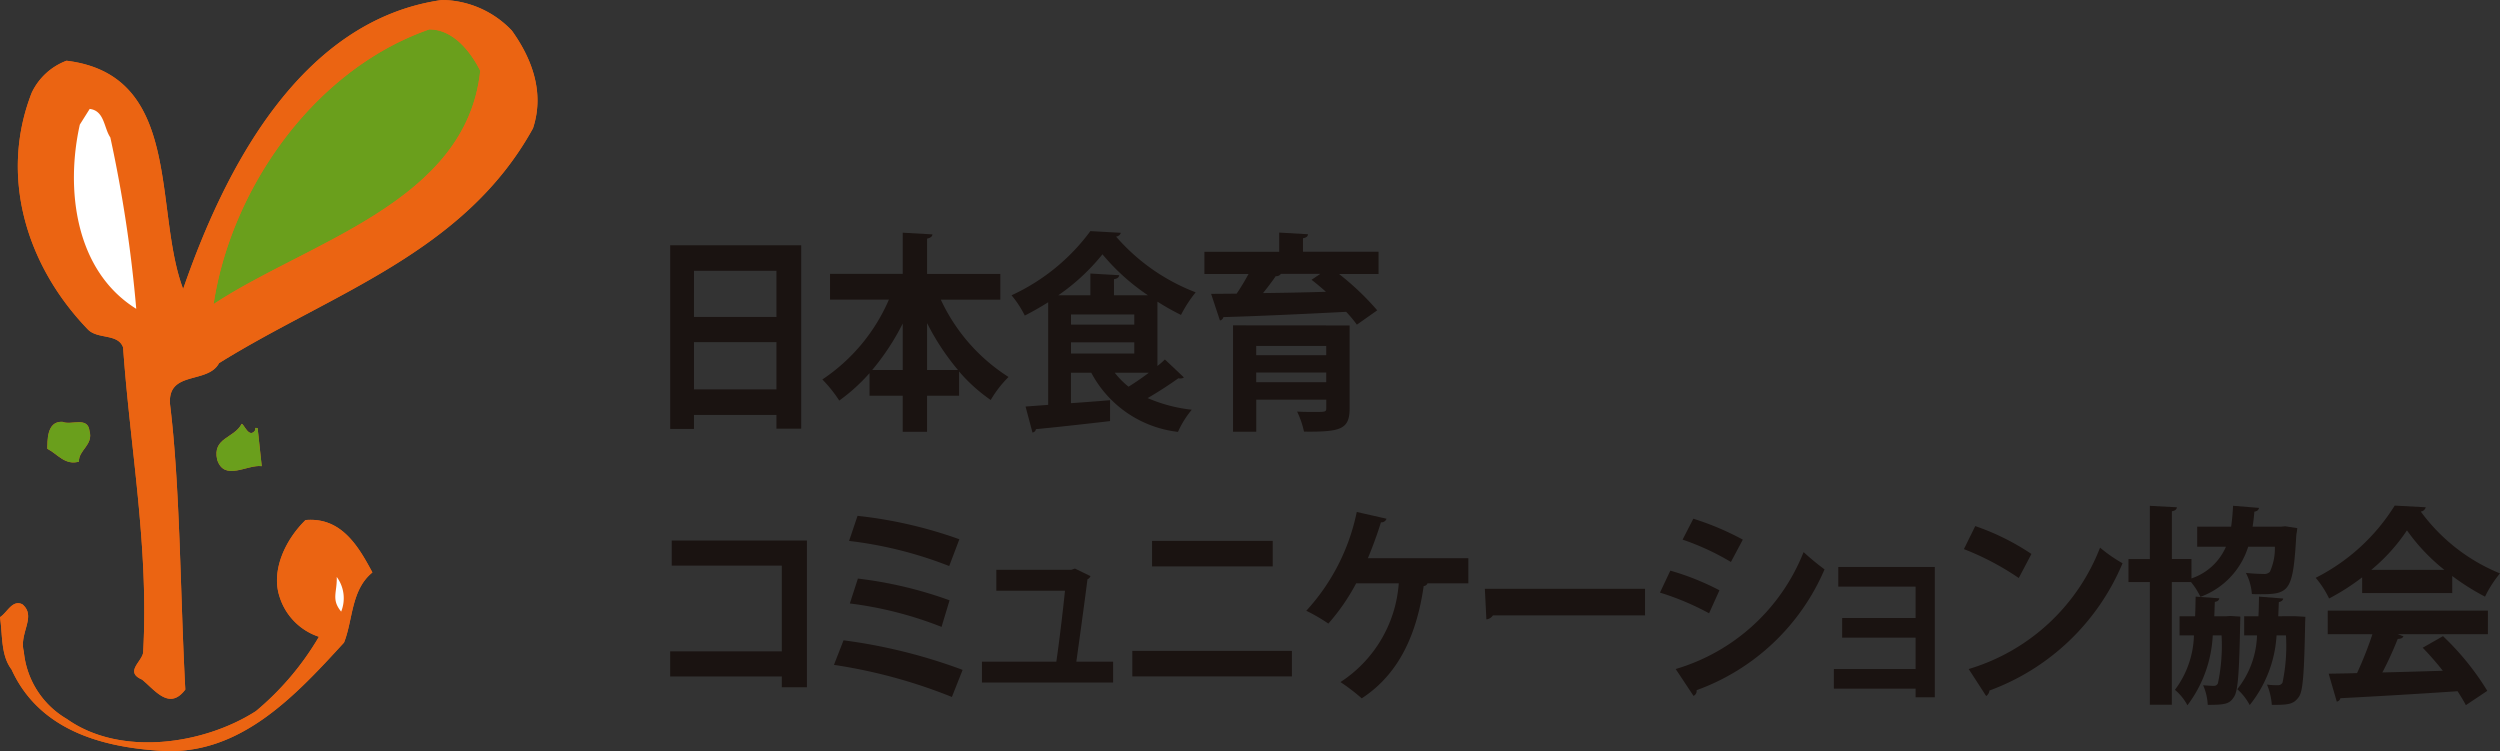<svg xmlns="http://www.w3.org/2000/svg" width="175.326" height="52.668" viewBox="0 0 175.326 52.668">
  <rect x="0" y="0" width="175.326" height="52.668" fill="#333333" stroke="none"/>
  <g id="グループ_104609" data-name="グループ 104609" transform="translate(-119.999 -3059)">
    <g id="グループ_104605" data-name="グループ 104605" transform="translate(22 -2)">
      <g id="グループ_104603" data-name="グループ 104603" transform="translate(145.002 3077.207)">
        <path id="パス_123265" data-name="パス 123265" d="M741.789,119.271h9.187v12.863H749.24v-.962h-5.784v.979h-1.668v-12.88m7.452,1.79h-5.784V124.3h5.784Zm-5.784,8.32h5.784v-3.317h-5.784Z" transform="translate(-741.79 -118.278)" fill="#1a1311"/>
        <path id="パス_123266" data-name="パス 123266" d="M759.316,123.55h-4.169a12.8,12.8,0,0,0,4.748,5.42,7.893,7.893,0,0,0-1.251,1.613,11.574,11.574,0,0,1-2.219-2v1.7H754.18v2.532h-1.708v-2.532h-2.327V128.7a12.713,12.713,0,0,1-2.124,1.924,9.374,9.374,0,0,0-1.184-1.48,12.813,12.813,0,0,0,4.667-5.6h-4.13v-1.805h5.1v-2.888l2.084.118c-.015.148-.12.237-.376.3v2.473h5.137v1.805m-6.845,1.674a16.953,16.953,0,0,1-2.139,3.257h2.139Zm1.708,3.257h2.165a16.922,16.922,0,0,1-2.165-3.287Z" transform="translate(-736.168 -118.739)" fill="#1a1311"/>
        <path id="パス_123267" data-name="パス 123267" d="M763.348,128.261a6.133,6.133,0,0,0,.524-.457l1.332,1.258a.4.4,0,0,1-.241.074.5.5,0,0,1-.148-.015c-.552.4-1.387.947-2.154,1.391a10.7,10.7,0,0,0,3.095.816,6.645,6.645,0,0,0-.968,1.554,7.9,7.9,0,0,1-6.08-4.147h-1.427v2.133c.888-.059,1.828-.133,2.744-.207v1.465c-1.909.222-3.915.444-5.2.564a.272.272,0,0,1-.241.237l-.486-1.822,1.587-.118v-7.194c-.539.338-1.089.651-1.64.932a7.154,7.154,0,0,0-.93-1.423,14.254,14.254,0,0,0,5.53-4.5l2.137.118a.382.382,0,0,1-.336.266,14.031,14.031,0,0,0,5.583,3.909A9.035,9.035,0,0,0,765,124.68a17.158,17.158,0,0,1-1.653-.932v4.513M760.3,123.3h2.38a14.971,14.971,0,0,1-3.188-2.871,14.58,14.58,0,0,1-3.095,2.871h2.247v-1.524l2.019.118c-.015.148-.11.237-.364.281Zm1.425,1.347h-4.439v.712h4.439Zm0,1.955h-4.439v.784h4.439Zm-1.372,2.131a5.8,5.8,0,0,0,.968.979c.457-.281.953-.621,1.427-.979Z" transform="translate(-729.179 -118.801)" fill="#1a1311"/>
        <path id="パス_123268" data-name="パス 123268" d="M771.724,120.2v1.556h-2.769a19.127,19.127,0,0,1,2.676,2.547l-1.427,1.006a8.391,8.391,0,0,0-.753-.9c-3.16.163-6.443.311-8.608.37a.314.314,0,0,1-.243.237l-.619-1.867,1.79-.015c.3-.429.579-.917.835-1.376h-3.095V120.2h5.245V118.85l2.019.118c-.015.148-.108.237-.351.281v.947h5.3m-2.029,5.168v5.8c0,1.482-.607,1.674-3.2,1.645a6.215,6.215,0,0,0-.484-1.406c.391.027.875.027,1.224.027.795,0,.822,0,.822-.3v-.562h-4.911v2.251h-1.628v-7.462Zm-1.64,1.435h-4.911v.651h4.911Zm-4.911,2.547h4.911v-.681h-4.911Zm4.5-7.6h-2.769a.39.39,0,0,1-.364.163c-.241.355-.567.784-.888,1.184,1.385-.015,2.9-.044,4.412-.089-.336-.3-.685-.592-1.011-.843Z" transform="translate(-722.048 -118.747)" fill="#1a1311"/>
      </g>
      <g id="グループ_104604" data-name="グループ 104604" transform="translate(145 3096.46)">
        <path id="パス_123269" data-name="パス 123269" d="M775.51,120.006V130.3h-1.761v-.757h-7.828v-1.761h7.828v-6.012h-7.72v-1.761h9.481" transform="translate(-765.922 -117.562)" fill="#1a1311"/>
        <path id="パス_123270" data-name="パス 123270" d="M772.026,127.92a37.908,37.908,0,0,1,8.352,2.074l-.752,1.9a36.628,36.628,0,0,0-8.272-2.251l.672-1.719m.983-8.733a31.017,31.017,0,0,1,7.141,1.642l-.713,1.879a28.141,28.141,0,0,0-7.022-1.761Zm.025,4.4a28.691,28.691,0,0,1,6.428,1.524l-.562,1.864a26.339,26.339,0,0,0-6.431-1.643Z" transform="translate(-759.87 -118.475)" fill="#1a1311"/>
        <path id="パス_123271" data-name="パス 123271" d="M785.464,127.466v1.465h-9.2v-1.465h5.217c.2-1.347.471-3.642.607-4.974h-4.815v-1.467h5.259l.256-.087,1.089.531a.414.414,0,0,1-.213.222c-.175,1.408-.581,4.355-.78,5.775h2.581" transform="translate(-754.401 -116.524)" fill="#1a1311"/>
        <path id="パス_123272" data-name="パス 123272" d="M781.253,127.734h11.191v1.79H781.253Zm1.385-7.714H791.1v1.79h-8.462Z" transform="translate(-748.844 -117.547)" fill="#1a1311"/>
        <path id="パス_123273" data-name="パス 123273" d="M798.39,122.3v1.763h-2.864a.3.3,0,0,1-.268.192c-.459,3.181-1.615,6.1-4.346,7.876a13.577,13.577,0,0,0-1.492-1.141,9.023,9.023,0,0,0,4.09-6.927h-2.987a14.632,14.632,0,0,1-1.951,2.826,12.4,12.4,0,0,0-1.547-.9,14.559,14.559,0,0,0,3.539-6.929l2.086.474a.37.37,0,0,1-.391.252c-.19.638-.554,1.659-.915,2.518h7.048" transform="translate(-742.415 -118.616)" fill="#1a1311"/>
        <path id="パス_123274" data-name="パス 123274" d="M792.949,121.61h11.233v1.864H793.515a.638.638,0,0,1-.459.281l-.108-2.146" transform="translate(-735.816 -115.776)" fill="#1a1311"/>
        <path id="パス_123275" data-name="パス 123275" d="M799.485,122.926a18.2,18.2,0,0,1,3.444,1.378l-.727,1.613a18.844,18.844,0,0,0-3.444-1.45l.727-1.541m.376,6.9a13.863,13.863,0,0,0,8.969-8.2,18.577,18.577,0,0,0,1.469,1.213,15.48,15.48,0,0,1-8.971,8.47.374.374,0,0,1-.218.4Zm1.237-10.542a19.67,19.67,0,0,1,3.471,1.467l-.835,1.568a17.745,17.745,0,0,0-3.389-1.568Z" transform="translate(-729.345 -118.367)" fill="#1a1311"/>
        <path id="パス_123276" data-name="パス 123276" d="M811.605,120.881v9.149h-1.347v-.607h-5.731v-1.376h5.731v-2.2h-5.149v-1.378h5.149v-2.2h-5.42v-1.378h6.767" transform="translate(-722.918 -116.588)" fill="#1a1311"/>
        <path id="パス_123277" data-name="パス 123277" d="M809.637,119.529a16.844,16.844,0,0,1,3.94,1.955l-.888,1.687a19.019,19.019,0,0,0-3.847-2.027l.795-1.615m-.459,10.024a14.24,14.24,0,0,0,9.212-8.513,10.121,10.121,0,0,0,1.577,1.095,16.151,16.151,0,0,1-9.335,8.927.513.513,0,0,1-.23.385Z" transform="translate(-718.113 -118.094)" fill="#1a1311"/>
        <path id="パス_123278" data-name="パス 123278" d="M822.694,121.73a5.471,5.471,0,0,1-3.346,3.509,5.132,5.132,0,0,0-.66-1.036h-1.347v8.6H815.8v-8.6H814.3v-1.615H815.8v-3.731l1.894.1c-.013.148-.106.237-.349.281v3.346h1.374v1.363a4.033,4.033,0,0,0,2.418-2.222h-2.017v-1.406h2.38c.068-.459.108-.934.135-1.467l1.816.148c-.013.133-.123.237-.322.266-.027.372-.07.712-.123,1.053h1.979l.309-.03.846.133a4,4,0,0,1-.066.444c-.228,3.938-.459,4.19-2.49,4.19-.2,0-.417,0-.63-.015a3.77,3.77,0,0,0-.419-1.482,12.19,12.19,0,0,0,1.252.074.534.534,0,0,0,.429-.148,3.961,3.961,0,0,0,.351-1.761h-1.871m-1.249,4.856.7.044c0,.133-.013.311-.013.474-.068,3.435-.148,4.739-.431,5.154-.311.5-.619.562-1.843.562a3.872,3.872,0,0,0-.324-1.376c.324.027.567.044.727.044a.306.306,0,0,0,.311-.178,12.917,12.917,0,0,0,.256-3.361h-.619a8.825,8.825,0,0,1-1.776,4.9,3.64,3.64,0,0,0-.875-1.082,6.657,6.657,0,0,0,1.332-3.818h-1.008V126.6h1.089c.025-.444.025-.9.04-1.376l1.655.118c-.013.133-.12.222-.311.252l-.038,1.006h.833Zm4.532.015.727.044c0,.133-.015.311-.015.459-.066,3.405-.146,4.725-.429,5.137-.378.564-.78.579-1.909.579a4.58,4.58,0,0,0-.336-1.421,5.568,5.568,0,0,0,.765.044.355.355,0,0,0,.321-.178,12.554,12.554,0,0,0,.243-3.317h-.66a8.587,8.587,0,0,1-1.883,4.885,3.933,3.933,0,0,0-.873-1.112,6.329,6.329,0,0,0,1.385-3.773h-.9V126.6h1c.028-.444.028-.9.04-1.376l1.7.133c-.027.118-.108.207-.311.252l-.038.991Z" transform="translate(-712.031 -118.842)" fill="#1a1311"/>
        <path id="パス_123279" data-name="パス 123279" d="M823.768,124.98v-1.1a16.027,16.027,0,0,1-2.315,1.482,6.737,6.737,0,0,0-.941-1.45,13.874,13.874,0,0,0,5.54-5.065l2.179.118a.409.409,0,0,1-.351.3,12.924,12.924,0,0,0,5.555,4.338,8.137,8.137,0,0,0-1.048,1.63,16.3,16.3,0,0,1-2.3-1.45v1.2h-6.321m-2.41,2.885v-1.657h11.233v1.657h-6.323l.4.15c-.055.118-.188.178-.4.178a25.652,25.652,0,0,1-1.076,2.353c1.33-.03,2.784-.074,4.236-.118a20.117,20.117,0,0,0-1.41-1.615l1.423-.812a18.714,18.714,0,0,1,3.107,3.835l-1.505,1.006c-.148-.3-.351-.621-.579-.979-3.04.207-6.16.385-8.219.49a.3.3,0,0,1-.254.237l-.567-1.955c.567-.015,1.237-.015,1.991-.044a26.3,26.3,0,0,0,1.076-2.725Zm8.179-4.515a13.368,13.368,0,0,1-2.623-2.769,12.772,12.772,0,0,1-2.5,2.769Z" transform="translate(-705.112 -118.85)" fill="#1a1311"/>
      </g>
    </g>
    <g id="グループ_104606" data-name="グループ 104606" transform="translate(-640.797 3031.314)">
      <path id="パス_123254" data-name="パス 123254" d="M797.535,29.835a6.86,6.86,0,0,0-4.907-2.149c-9.986,1.422-15.288,12-18.147,20.268-2.1-5.577.006-15.006-8.178-16.008a4.418,4.418,0,0,0-2.437,2.234c-2.27,5.791-.445,12.083,3.957,16.632.7.677,2.085.253,2.447,1.235.5,7.122,1.813,13.957,1.409,21.363-.027.643-1.35,1.392-.082,1.933.935.766,1.921,2.181,3.036.7-.358-6.632-.354-14.135-1.068-19.976-.218-2.429,2.644-1.419,3.435-2.917,7.878-4.9,17.2-7.724,22.016-16.469.837-2.546-.107-4.927-1.478-6.843" transform="translate(-0.841 0)" fill="#eb6412"/>
      <path id="パス_123255" data-name="パス 123255" d="M789.363,80.378l-.288-2.675-.16-.007-.008.16c-.431.628-.787-.438-.95-.444-.528,1.025-2.058.958-1.721,2.506.5,1.554,2.083.332,3.127.459" transform="translate(-10.212 -20)" fill="#eb6412"/>
      <path id="パス_123256" data-name="パス 123256" d="M768.567,79.963c-.045-.808,1.02-1.167.74-2.146-.117-1.053-1.276-.377-1.909-.648-1.127-.05-1.029,1.408-1.051,1.891.711.355,1.24,1.185,2.22.9" transform="translate(-2.233 -19.901)" fill="#eb6412"/>
      <path id="パス_123257" data-name="パス 123257" d="M782.231,88.672C780.8,90.063,779.817,92.2,780.385,94a4.309,4.309,0,0,0,2.779,2.864,19.9,19.9,0,0,1-4.421,5.215c-3.651,2.342-9.5,3.217-13.256.552a6.138,6.138,0,0,1-3.021-4.731c-.347-1.3.913-2.46-.1-3.311-.708-.354-1.073.6-1.57.9.188,1.22.045,2.666.809,3.666,1.914,4.2,6.219,5.435,10.4,5.7,5.55.4,9.444-3.784,12.918-7.586.633-1.587.484-3.692,1.989-4.916-.972-1.818-2.172-3.888-4.683-3.674" transform="translate(0 -24.521)" fill="#eb6412"/>
      <path id="パス_123258" data-name="パス 123258" d="M785.845,50.4c1.245-8.177,7.092-16.474,15.122-19.272,1.695-.008,2.916,1.58,3.583,2.9-.967,9.237-12.058,11.982-18.705,16.374" transform="translate(-10.074 -1.385)" fill="#6a9f1c"/>
      <path id="パス_123259" data-name="パス 123259" d="M797.535,29.835a6.86,6.86,0,0,0-4.907-2.149c-9.986,1.422-15.288,12-18.147,20.269-2.1-5.578.006-15.007-8.178-16.009a4.417,4.417,0,0,0-2.437,2.235c-2.27,5.791-.445,12.082,3.957,16.632.7.677,2.085.253,2.447,1.235.5,7.122,1.813,13.957,1.409,21.363-.027.643-1.35,1.392-.082,1.933.935.766,1.921,2.181,3.036.7-.358-6.632-.354-14.135-1.068-19.976-.218-2.429,2.644-1.418,3.435-2.916,7.878-4.9,17.2-7.724,22.016-16.47.837-2.546-.107-4.927-1.478-6.843m-30.3,6.59.692-1.1c1.044.126.991,1.333,1.448,2a94.723,94.723,0,0,1,1.817,12.02C766.871,46.656,766.233,40.9,767.235,36.425Zm9.376,12.592c1.245-8.177,7.092-16.474,15.122-19.272,1.695-.008,2.916,1.58,3.583,2.9C794.349,41.88,783.258,44.625,776.611,49.017Z" transform="translate(-0.841 0)" fill="#eb6412"/>
      <path id="パス_123260" data-name="パス 123260" d="M789.363,80.378l-.288-2.675-.16-.007-.008.16c-.431.628-.787-.438-.95-.444-.528,1.025-2.058.958-1.721,2.506.5,1.554,2.083.332,3.127.459" transform="translate(-10.212 -20)" fill="#6a9f1c"/>
      <path id="パス_123261" data-name="パス 123261" d="M768.567,79.963c-.045-.808,1.02-1.167.74-2.146-.117-1.053-1.276-.377-1.909-.648-1.127-.05-1.029,1.408-1.051,1.891.711.355,1.24,1.185,2.22.9" transform="translate(-2.233 -19.901)" fill="#6a9f1c"/>
      <path id="パス_123262" data-name="パス 123262" d="M782.231,88.672C780.8,90.063,779.817,92.2,780.385,94a4.309,4.309,0,0,0,2.779,2.864,19.9,19.9,0,0,1-4.421,5.215c-3.651,2.342-9.5,3.217-13.256.552a6.138,6.138,0,0,1-3.021-4.731c-.347-1.3.913-2.46-.1-3.311-.708-.354-1.073.6-1.57.9.188,1.22.045,2.666.809,3.666,1.914,4.2,6.219,5.435,10.4,5.7,5.55.4,9.444-3.784,12.918-7.586.633-1.587.484-3.692,1.989-4.916-.972-1.818-2.172-3.888-4.683-3.674" transform="translate(0 -24.521)" fill="#eb6412"/>
      <path id="パス_123263" data-name="パス 123263" d="M769.883,41.564l.692-1.1c1.044.126.991,1.334,1.448,2a94.69,94.69,0,0,1,1.817,12.02c-4.322-2.689-4.959-8.445-3.957-12.92" transform="translate(-3.489 -5.14)" fill="#fff"/>
      <path id="パス_123264" data-name="パス 123264" d="M800.542,97.8c-.712-.864-.274-1.344-.31-2.431a2.515,2.515,0,0,1,.31,2.431" transform="translate(-15.82 -27.222)" fill="#fff"/>
    </g>
  </g>
</svg>

